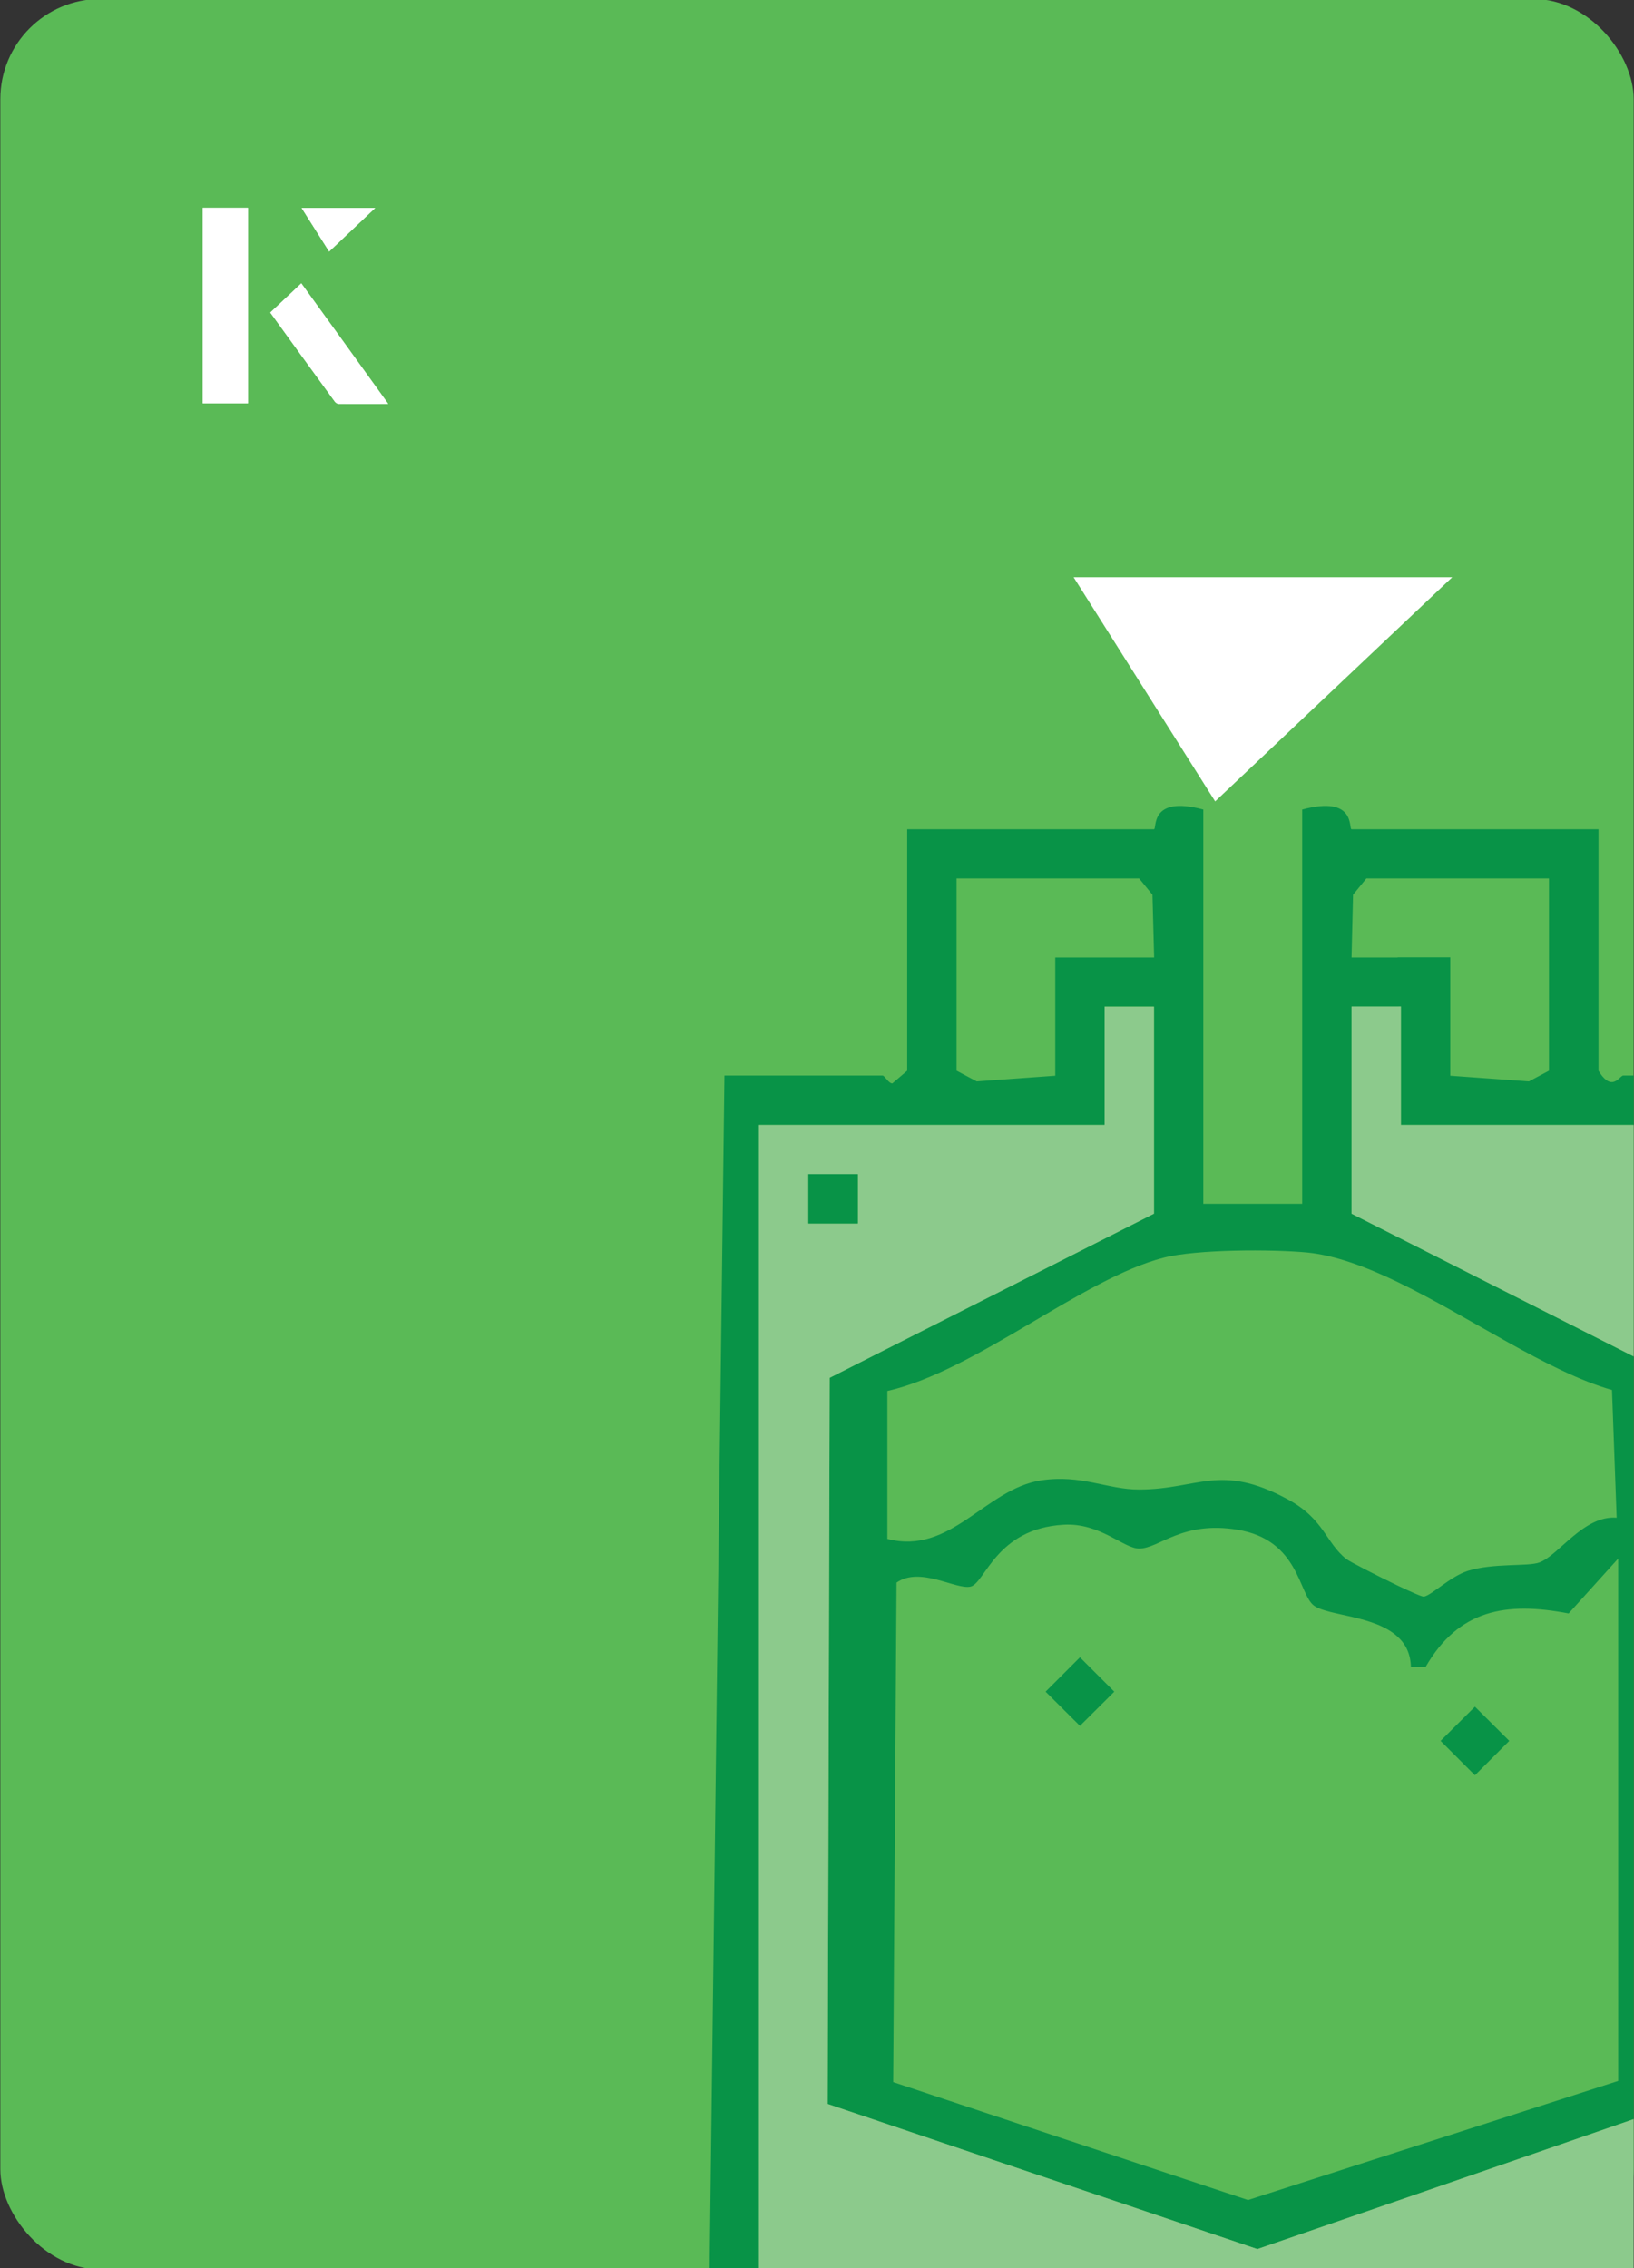 <?xml version="1.0" encoding="UTF-8"?>
<svg id="Layer_1" data-name="Layer 1" xmlns="http://www.w3.org/2000/svg" viewBox="0 0 98 136">
  <rect x="0" y="0" width="98" height="136" fill="#333333" stroke="none"/>
  <defs>
    <style>
      .cls-1 {
        fill: #fff;
      }

      .cls-2 {
        fill: #5aba56;
      }

      .cls-3 {
        fill: #8cca8c;
      }

      .cls-4 {
        fill: #089347;
      }
    </style>
  </defs>
  <rect class="cls-2" x=".02" y="-.07" width="97.96" height="136.13" rx="6" ry="6" transform="translate(98 136) rotate(-180)"/>
  <g>
    <g>
      <path class="cls-1" d="M14.87,12.46h-2.71v11.72h2.71v-11.72ZM16.21,18.74c1.29,1.79,2.57,3.55,3.85,5.31.05.07.15.15.23.16.97.01,1.93,0,2.99,0-1.78-2.47-3.48-4.83-5.21-7.22-.66.62-1.25,1.18-1.86,1.75ZM19.74,15.08c.84-.79,1.78-1.69,2.76-2.61h-4.41c.53.84,1.09,1.72,1.65,2.61Z"/>
      <path class="cls-1" d="M14.87,12.46v11.72h-2.71v-11.72h2.71Z"/>
      <path class="cls-1" d="M16.21,18.74c.61-.57,1.21-1.13,1.86-1.75,1.73,2.39,3.43,4.75,5.21,7.22-1.06,0-2.03,0-2.99,0-.08,0-.18-.08-.23-.16-1.28-1.76-2.56-3.52-3.85-5.31Z"/>
      <polygon class="cls-1" points="19.74 15.08 18.09 12.47 22.5 12.47 19.74 15.08"/>
    </g>
    <path class="cls-1" d="M72.88,48.05c-2.89-4.58-5.76-9.12-8.49-13.44h22.71c-5.04,4.76-9.89,9.35-14.22,13.44Z"/>
  </g>
  <g>
    <path class="cls-4" d="M97.98,67.45v-2.96h-.63c-.21,0-.66,1.05-1.48-.29v-14.48h-14.81c-.19,0,.3-2.06-2.96-1.18v23.64h-5.93v-23.64c-3.26-.88-2.77,1.18-2.96,1.18h-14.8v14.48l-.89.76c-.24,0-.45-.47-.59-.47h-9.48l-.89,71.51h2.96v-68.55h20.73v-7.1h2.96v12.42l-19.45,9.84-.12,43.54,25.77,8.7,8.42-2.9,14.15-4.89v-45.73l-14.15-7.16-2.77-1.4v-12.41h2.77s.19-.01.19-.01v7.1h13.96ZM63.29,57.4v7.1l-4.71.34-1.21-.64v-11.53h10.95l.8.98.1,3.76h-5.93ZM97.05,124.77l-13.22,4.25-8.98,2.89-21.28-7.07.2-29.95c1.42-.99,3.56.44,4.44.24.88-.21,1.52-3.48,5.58-3.71,2.19-.13,3.61,1.44,4.54,1.43,1.21-.01,2.56-1.68,5.89-1.13,3.73.61,3.66,3.9,4.6,4.56.85.6,3.63.58,5.01,1.86.47.43.77,1.01.79,1.81h.88c1.99-3.45,4.83-3.93,8.58-3.21l2.97-3.29v31.32ZM83.83,76.87c4.33,2.09,9.01,5.38,12.85,6.47l.28,7.66c-1.97-.16-3.47,2.25-4.63,2.68-.69.26-2.76.02-4.31.51-1.06.35-2.16,1.46-2.62,1.54-.1.02-.77-.28-1.57-.66-1.27-.61-2.89-1.44-3.09-1.6-1.23-.97-1.32-2.4-3.52-3.58-4.06-2.19-5.36-.58-8.9-.58-1.88.01-3.46-.92-5.88-.55-3.36.52-5.4,4.5-9.22,3.51v-8.87c5.29-1.2,11.72-6.75,16.57-7.99,1.97-.51,6.54-.51,8.63-.31,1.66.17,3.5.85,5.41,1.77ZM83.83,57.41h-2.77l.09-3.76.8-.98h10.95v11.53l-1.2.64-4.72-.34v-7.1h-3.15Z"/>
    <path class="cls-3" d="M84.02,67.45v-7.1h-2.96v12.42l2.77,1.4,14.15,7.16v-13.88h-13.96ZM75.41,134.85l-25.77-8.7.12-43.54,19.45-9.84v-12.41h-2.96s0,7.09,0,7.09h-20.73v68.55h52.46v-8.94l-14.15,4.89-8.42,2.9ZM48.48,70.4h2.97v2.96h-2.97v-2.96Z"/>
    <rect class="cls-4" x="48.48" y="70.4" width="2.97" height="2.96"/>
    <polygon class="cls-4" points="64.77 99.37 66.83 101.43 64.77 103.48 62.71 101.43 64.77 99.37"/>
    <polygon class="cls-4" points="88.46 102.33 90.52 104.38 88.46 106.44 86.4 104.38 88.46 102.33"/>
  </g>
</svg>